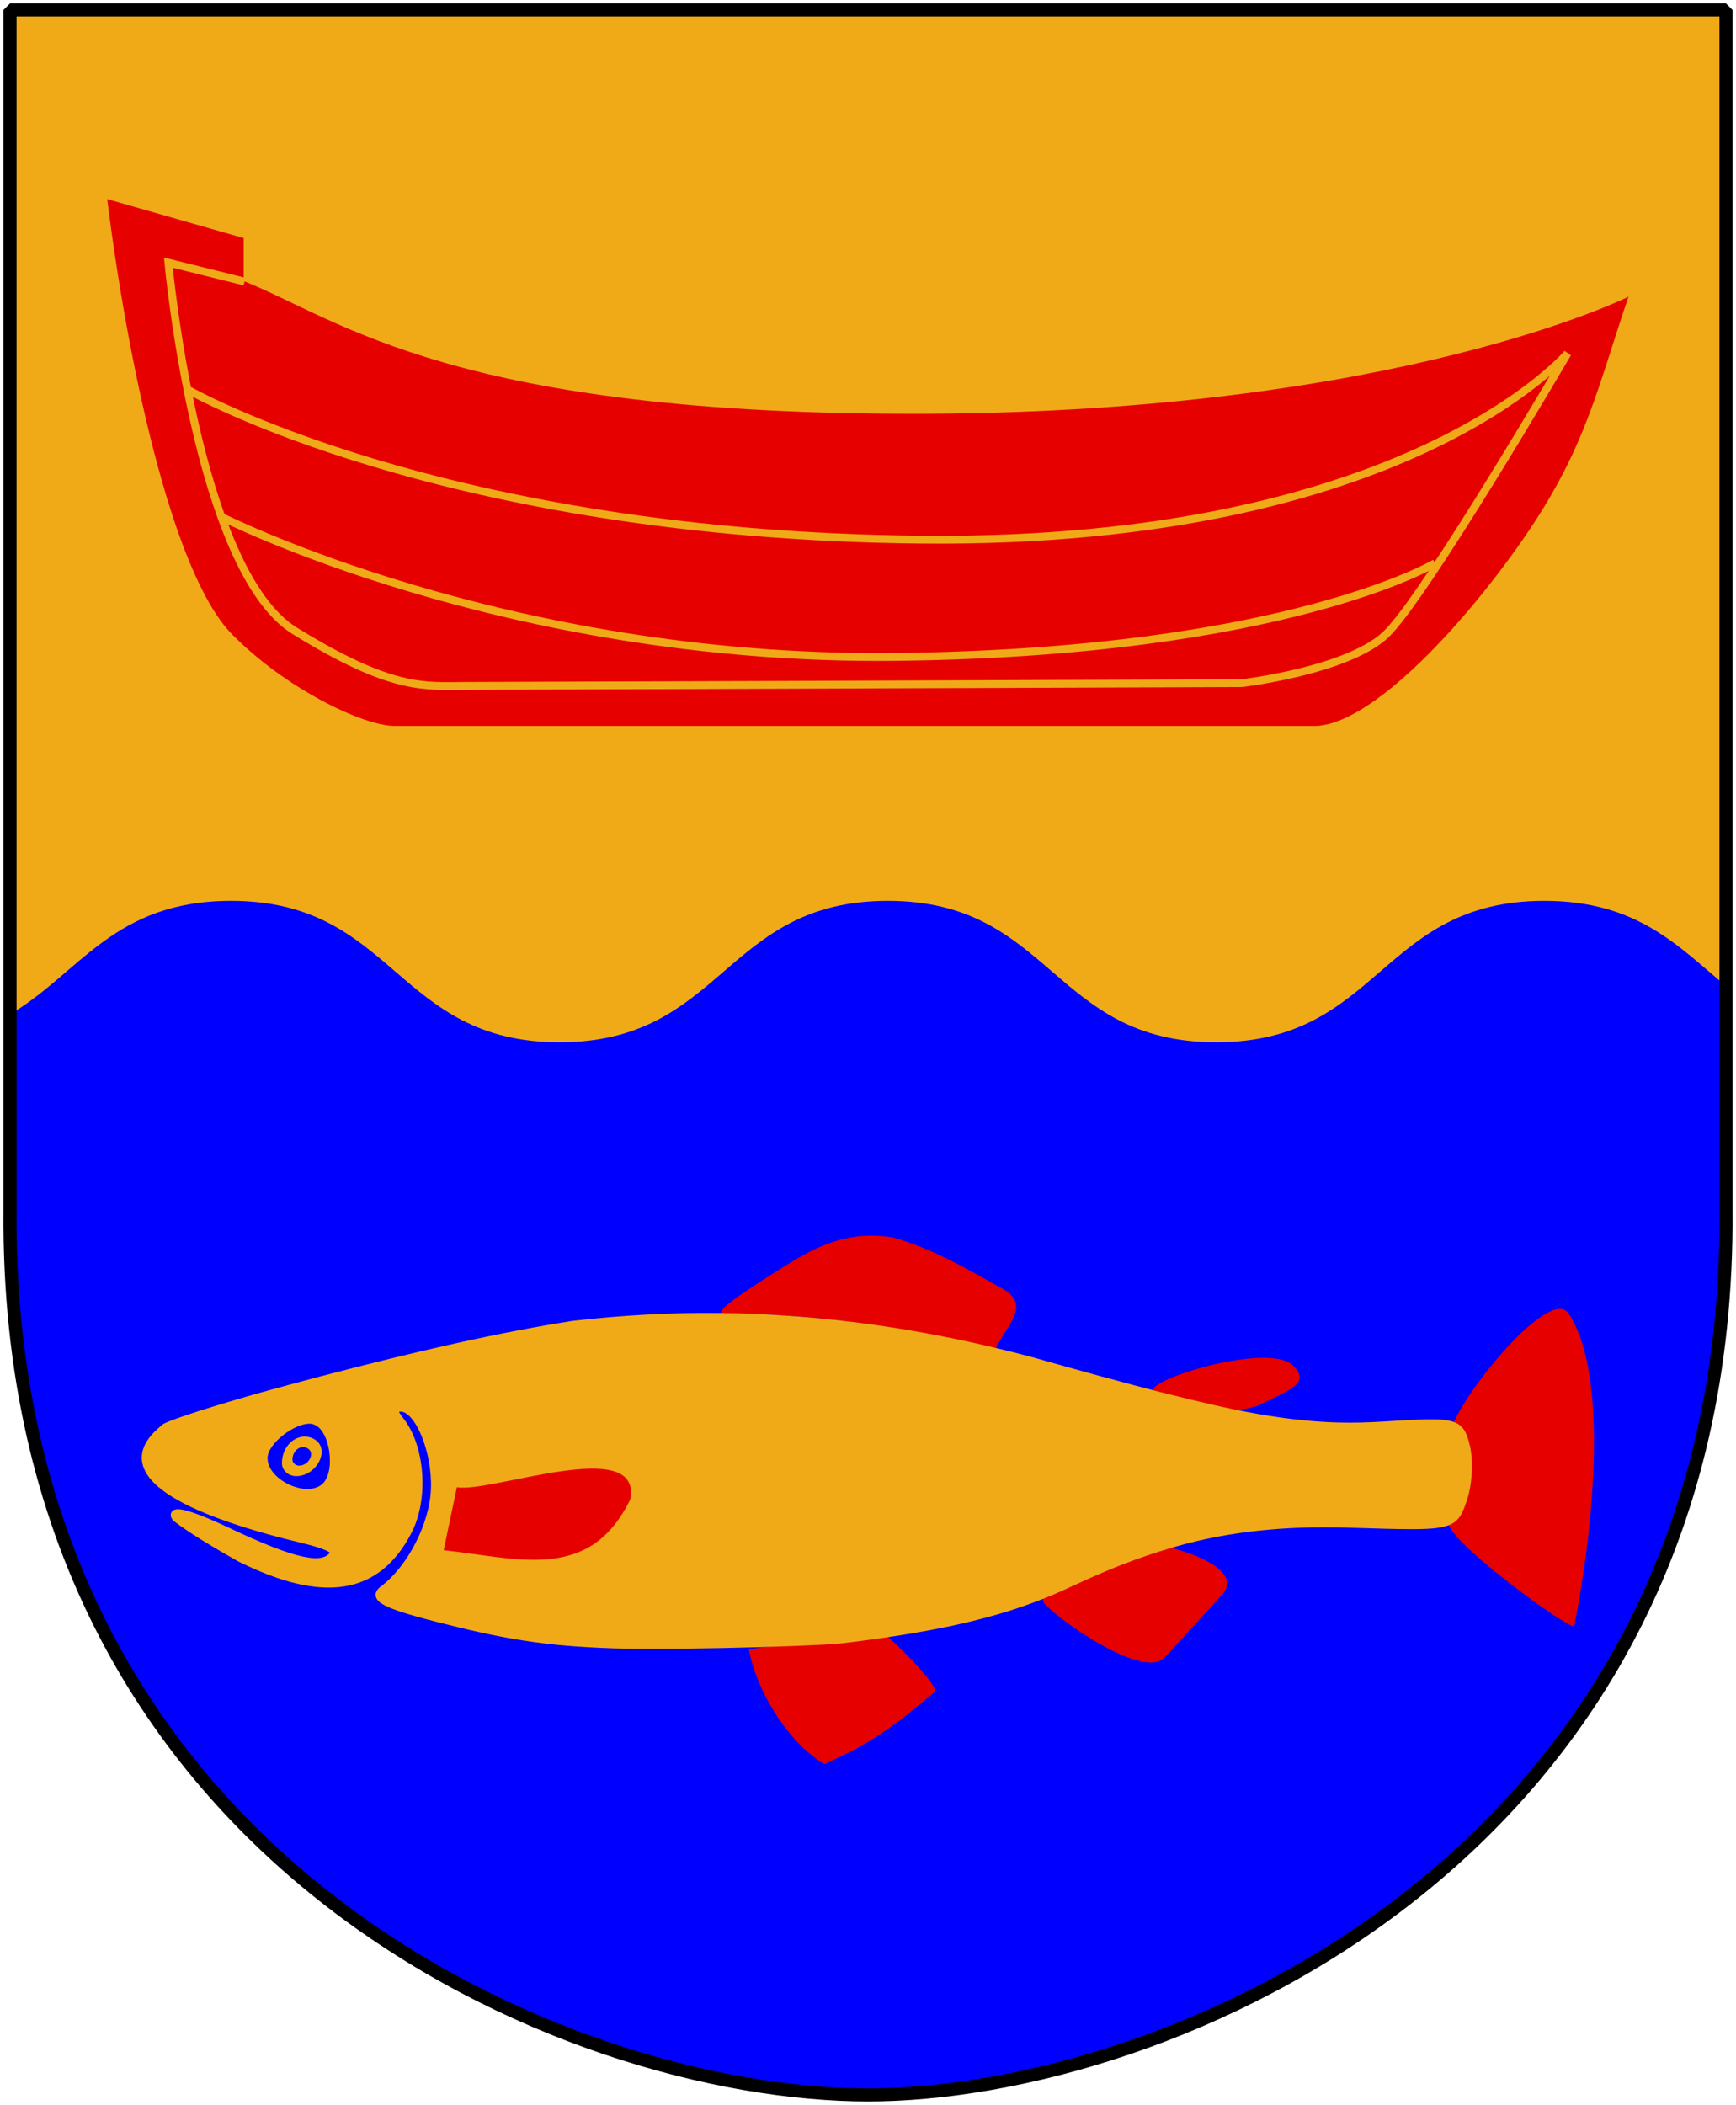 <?xml version="1.0" encoding="UTF-8" standalone="no"?>
<!-- Created with Inkscape (http://www.inkscape.org/) -->
<svg
   xmlns:dc="http://purl.org/dc/elements/1.1/"
   xmlns:cc="http://web.resource.org/cc/"
   xmlns:rdf="http://www.w3.org/1999/02/22-rdf-syntax-ns#"
   xmlns:svg="http://www.w3.org/2000/svg"
   xmlns="http://www.w3.org/2000/svg"
   version="1.0"
   width="251"
   height="304.2"
   id="svg4166">
  <defs
     id="defs4168" />
  <path
     d="M 249.551,1.44 L 1.45,1.44 L 1.45,174.936 C 0.682,268.657 81.739,302.756 125.5,302.756 C 168.494,302.756 250.318,268.657 249.551,174.936 L 249.551,1.44 z "
     style="color:black;fill:#f0aa18;fill-opacity:1;stroke:none"
     id="Shield" />
  <path
     d="M 33.406,130.188 C 16.398,130.188 11.537,140.655 1.437,146.594 L 1.437,174.938 C 0.67,268.658 81.739,302.75 125.5,302.75 C 168.494,302.75 250.33,268.658 249.562,174.938 L 249.562,142.5 C 242.675,136.804 236.791,130.188 223.281,130.188 C 199.544,130.188 199.581,150.625 175.844,150.625 C 152.107,150.625 152.112,130.188 128.375,130.188 C 104.638,130.188 104.643,150.625 80.906,150.625 C 57.169,150.625 57.143,130.188 33.406,130.188 z "
     style="color:black;fill:blue;fill-opacity:1;fill-rule:nonzero;stroke:none;stroke-width:1.888;stroke-linecap:round;stroke-linejoin:bevel;marker:none;marker-start:none;marker-mid:none;marker-end:none;stroke-miterlimit:4;stroke-dashoffset:0;stroke-opacity:1;visibility:visible;display:block"
     id="wave-divider" />
  <g
     transform="matrix(0.564,0,0,0.564,-5.558,-72.235)"
     id="Boat">
    <path
       d="M 37.331,179.097 C 42.331,219.097 53.665,274.642 69.331,290.597 C 82.831,304.347 102.827,314.097 111.081,314.097 C 136.081,314.097 346.081,314.097 346.081,314.097 C 361.081,314.847 386.494,286.671 401.581,264.347 C 416.59,242.139 419.371,227.408 427.331,204.097 C 427.331,204.097 368.528,233.597 247.331,234.097 C 126.383,234.596 97.331,210.097 72.331,200.097 L 72.331,189.097 L 37.331,179.097 z "
       style="fill:#e60000;fill-opacity:1;fill-rule:evenodd;stroke:none;stroke-width:2.666;stroke-linecap:butt;stroke-linejoin:miter;stroke-miterlimit:4;stroke-dasharray:none;stroke-opacity:1"
       id="path2164" />
    <path
       d="M 57.789,227.818 C 57.789,227.818 122.842,265.294 246.586,266.355 C 370.33,267.416 411.696,218.625 411.696,218.625 C 411.696,218.625 374.926,281.558 365.026,290.75 C 355.127,299.943 328.257,303.125 328.257,303.125 C 328.257,303.125 138.752,303.832 128.853,303.832 C 118.953,303.832 110.468,305.246 85.366,289.69 C 60.263,274.133 53.016,195.379 53.016,195.379 L 72.549,200.241"
       style="fill:none;fill-opacity:0.75;fill-rule:evenodd;stroke:#f0aa18;stroke-width:2;stroke-linecap:butt;stroke-linejoin:miter;stroke-miterlimit:4;stroke-dasharray:none;stroke-opacity:1"
       id="path3132" />
    <path
       d="M 66.274,260.345 C 66.274,260.345 139.106,297.468 239.161,296.407 C 339.217,295.347 377.754,272.366 377.754,272.366"
       style="fill:none;fill-opacity:0.75;fill-rule:evenodd;stroke:#f0aa18;stroke-width:2;stroke-linecap:butt;stroke-linejoin:miter;stroke-miterlimit:4;stroke-dasharray:none;stroke-opacity:1"
       id="path3134" />
  </g>
  <g
     transform="matrix(1.498,0,0,1.498,31.027,-109.114)"
     id="Fisk">
    <path
       d="M 130.671,199.546 C 134.496,205.185 133.209,219.717 131.229,229.738 C 130.481,229.909 119.163,221.603 119.093,219.792 C 120.996,214.163 121.726,215.206 119.583,210.095 C 121.414,206.026 128.989,197.067 130.671,199.546 z "
       style="fill:#e60000;fill-opacity:1"
       id="path3753" />
    <path
       d="M 97.312,226.605 C 99.183,224.278 94.072,222.491 91.588,222.006 C 85.606,223.873 79.248,226.23 80.019,227.428 C 80.778,228.607 89.595,235.067 91.74,232.715 L 97.312,226.605 z "
       style="fill:#e60000;fill-opacity:1"
       id="path3759" />
    <path
       d="M 51.554,231.941 L 64.515,230.336 C 66.249,231.777 69.999,235.629 69.495,236.061 C 64.609,240.249 62.531,241.349 58.851,243.031 C 55.208,240.837 52.31,235.907 51.554,231.941 z "
       style="fill:#e60000;fill-opacity:1"
       id="path3743" />
    <path
       d="M 52.618,199.662 C 56.565,199.64 69.092,200.97 75.244,203.245 C 76.303,200.733 79.008,198.81 75.993,197.131 C 72.568,195.224 69.272,193.291 65.493,192.225 C 60.87,191.448 57.614,193.36 54.649,195.225 C 45.925,200.711 48.671,199.685 52.618,199.662 z "
       style="fill:#e60000;fill-opacity:1"
       id="path3757" />
    <path
       d="M 90.585,206.93 C 90.585,205.736 102.017,202.28 104.161,204.638 C 105.661,206.287 104.051,206.838 100.585,208.483 C 97.396,209.51 93.352,208.658 90.585,206.93 z "
       style="fill:#e60000;fill-opacity:1"
       id="path3755" />
    <path
       d="M 48.719,199.906 C 44.034,199.854 39.341,200.125 34.656,200.656 C 27.644,201.752 19.727,203.538 10,206.094 C 8.266,206.549 6.531,207.028 4.906,207.469 C 0.072,208.831 -3.87,210.092 -4.75,210.562 C -4.935,210.705 -5.093,210.859 -5.25,211 C -10.102,215.372 -1.334,218.949 8.5,221.312 C 10.43,221.776 11.828,222.27 11.531,222.75 C 10.583,224.284 7.774,223.695 1.219,220.594 C -2.763,218.71 -4.289,218.487 -3.719,219.25 C -1.953,220.593 0.282,221.875 2.406,223.094 C 10.511,227.133 15.667,226.311 18.656,220.531 C 20.271,217.408 19.91,212.401 17.875,209.875 C 17.189,209.024 17.229,208.625 17.969,208.625 C 19.692,208.625 21.421,212.771 21.281,216.5 C 21.151,219.97 18.955,224.232 16.281,226.219 C 15.126,227.077 16.749,227.781 23.719,229.469 C 26.328,230.1 28.612,230.553 30.969,230.875 C 31.754,230.981 32.529,231.08 33.344,231.156 C 33.354,231.157 33.365,231.155 33.375,231.156 C 34.18,231.231 35.013,231.295 35.875,231.344 C 36.758,231.396 37.653,231.442 38.625,231.469 C 40.546,231.519 42.682,231.53 45.125,231.5 C 50.281,231.438 55.489,231.28 58.469,231.125 C 59.462,231.072 60.212,231.019 60.625,230.969 C 61.869,230.817 63.06,230.662 64.188,230.5 C 66.46,230.174 68.521,229.822 70.406,229.438 C 72.291,229.053 74.018,228.627 75.625,228.156 C 78.033,227.45 80.184,226.632 82.281,225.656 C 83.981,224.865 85.597,224.146 87.156,223.531 C 89.054,222.785 90.891,222.164 92.688,221.656 C 95.419,220.883 98.105,220.385 100.938,220.094 C 102.061,219.979 103.223,219.892 104.406,219.844 C 104.416,219.843 104.427,219.844 104.438,219.844 C 106.22,219.772 108.102,219.78 110.094,219.844 C 112.45,219.919 114.219,219.969 115.562,219.969 C 117.58,219.969 118.641,219.835 119.281,219.469 C 119.494,219.346 119.642,219.212 119.781,219.031 C 119.921,218.85 120.049,218.623 120.156,218.375 C 120.263,218.127 120.355,217.856 120.469,217.531 C 120.595,217.172 120.701,216.75 120.781,216.312 C 120.863,215.865 120.909,215.409 120.938,214.938 C 120.963,214.486 120.964,214.047 120.938,213.625 C 120.937,213.614 120.938,213.604 120.938,213.594 C 120.924,213.389 120.901,213.188 120.875,213 C 120.874,212.989 120.877,212.979 120.875,212.969 C 120.847,212.772 120.824,212.609 120.781,212.438 C 120.401,210.922 120.158,210.316 118.312,210.188 C 117.207,210.115 115.528,210.209 112.875,210.375 C 111.357,210.47 109.899,210.509 108.406,210.469 C 107.411,210.442 106.401,210.381 105.344,210.281 C 103.759,210.132 102.075,209.907 100.188,209.562 C 97.678,209.105 94.793,208.438 91.344,207.562 C 91.335,207.56 91.321,207.565 91.312,207.562 C 89.59,207.125 87.73,206.62 85.688,206.062 C 85.679,206.06 85.665,206.065 85.656,206.062 C 83.601,205.502 81.375,204.88 78.938,204.188 C 68.751,201.453 58.724,200.017 48.719,199.906 z "
       style="fill:#f0aa18;fill-opacity:1;stroke:#f0aa18;stroke-width:0.797;stroke-miterlimit:4;stroke-dasharray:none;stroke-opacity:1"
       id="path3745" />
    <path
       d="M 9.362,210.203 C 9.462,210.216 9.555,210.263 9.643,210.296 C 11.129,210.867 11.687,214.722 10.456,215.953 C 8.992,217.416 5.112,215.654 5.112,213.515 C 5.112,212.075 7.862,210.009 9.362,210.203 z "
       style="fill:blue;fill-opacity:1"
       id="path3749" />
    <path
       d="M 8.567,211.437 C 7.475,211.514 6.499,212.574 6.499,214.01 C 6.499,214.684 7.116,215.251 7.877,215.251 C 9.874,215.251 11.191,212.653 9.67,211.712 C 9.314,211.493 8.931,211.411 8.567,211.437 z "
       style="fill:#f0aa18;fill-opacity:1"
       id="path3751" />
    <path
       d="M 8.486,212.449 C 7.975,212.486 7.517,212.982 7.517,213.655 C 7.517,213.971 7.807,214.236 8.163,214.236 C 9.098,214.236 9.715,213.019 9.003,212.579 C 8.836,212.476 8.656,212.437 8.486,212.449 z "
       style="fill:blue;fill-opacity:1"
       id="path3761" />
    <path
       d="M 23.384,216.319 C 26.569,216.923 41.358,211.223 40.112,217.511 C 36.223,225.467 29.466,223.21 22.112,222.394 C 22.112,222.394 23.384,216.319 23.384,216.319 z "
       style="fill:#e60000;fill-opacity:1;stroke:none;stroke-opacity:1"
       id="path3763" />
  </g>
  <path
     d="M 249.551,1.44 L 1.45,1.44 L 1.45,174.936 C 0.682,268.657 81.739,302.756 125.5,302.756 C 168.494,302.756 250.318,268.657 249.551,174.936 L 249.551,1.44 z "
     style="fill:none;fill-opacity:0;stroke:black;stroke-width:1.888;stroke-linejoin:bevel"
     id="Frame" />
</svg>
